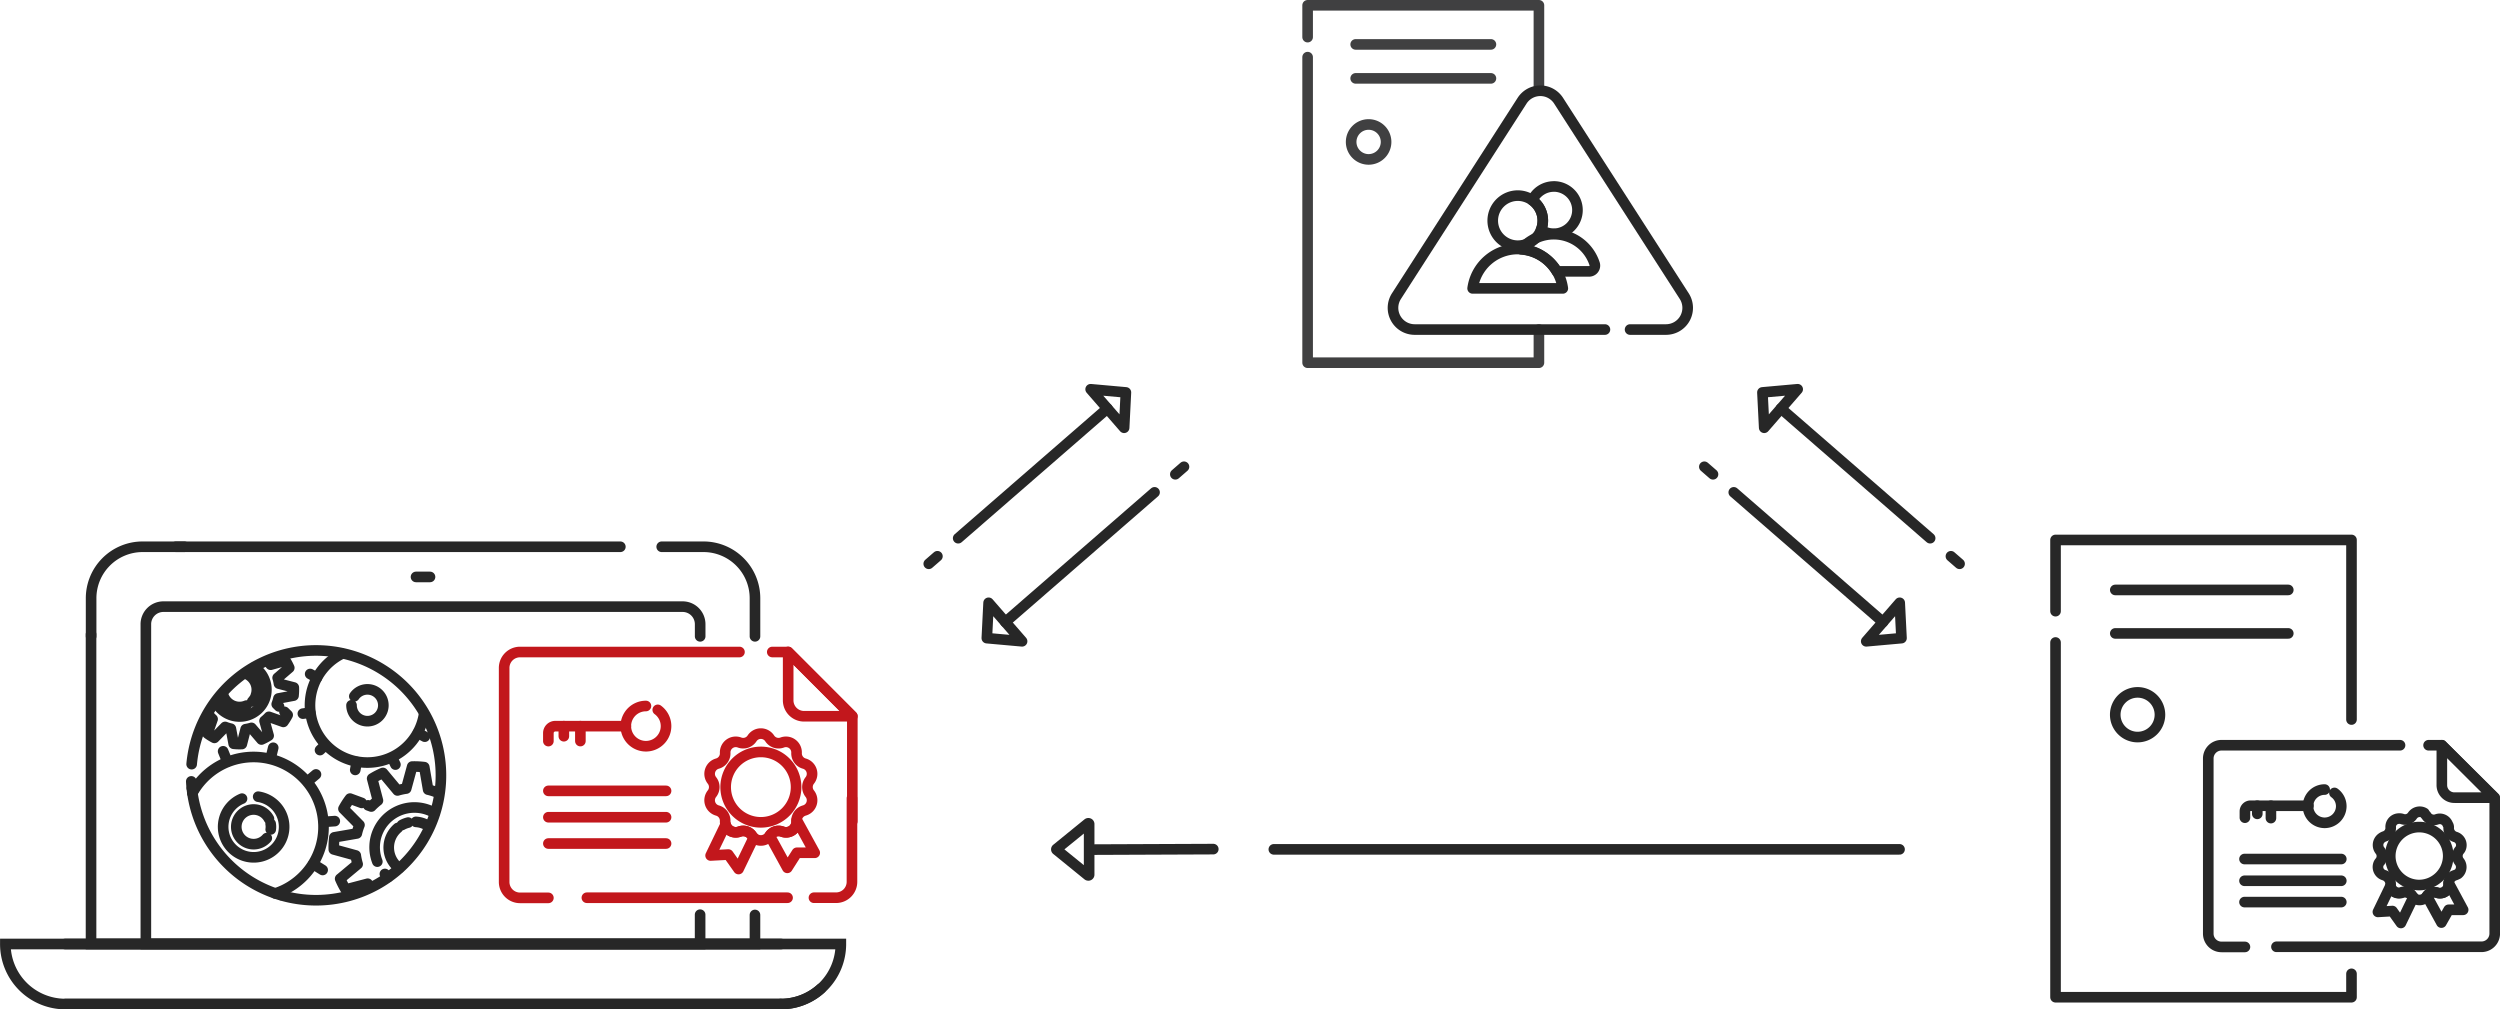 <svg xmlns="http://www.w3.org/2000/svg" width="188.541" height="76.12" viewBox="0 0 188.541 76.12">
  <g id="Group_551" data-name="Group 551" transform="translate(-910.818 -4314.696)">
    <g id="Group_687" data-name="Group 687" transform="translate(911.218 4355.931)">
      <path id="Path_1801" data-name="Path 1801" d="M79.365,366.661h-58.5a4.524,4.524,0,0,0,4.52,4.528H79.344" transform="translate(-20.861 -336.703)" fill="none" stroke="#272727" stroke-linecap="round" stroke-miterlimit="10" stroke-width="0.8"/>
      <path id="Path_1802" data-name="Path 1802" d="M63.15,366.658h58.5a4.524,4.524,0,0,1-4.52,4.528H63.171" transform="translate(-58.636 -336.7)" fill="none" stroke="#272727" stroke-linecap="round" stroke-miterlimit="10" stroke-width="0.8"/>
      <path id="Path_1803" data-name="Path 1803" d="M568.729,399.292a4.5,4.5,0,0,0,3.024-1.162" transform="translate(-510.246 -364.807)" fill="none" stroke="#272727" stroke-linecap="round" stroke-miterlimit="10" stroke-width="0.8"/>
      <g id="Group_679" data-name="Group 679" transform="translate(12.865 0)">
        <path id="Path_1804" data-name="Path 1804" d="M174.9,86.519H141.38" transform="translate(-141.38 -86.519)" fill="none" stroke="#272727" stroke-linecap="round" stroke-miterlimit="10" stroke-width="0.8"/>
        <path id="Path_1805" data-name="Path 1805" d="M491.647,93.277V90.41a3.884,3.884,0,0,0-3.88-3.888h-3.154" transform="translate(-447.974 -86.522)" fill="none" stroke="#272727" stroke-linecap="round" stroke-miterlimit="10" stroke-width="0.8"/>
      </g>
      <g id="Group_680" data-name="Group 680" transform="translate(6.471 0)">
        <path id="Path_1806" data-name="Path 1806" d="M81.484,93.277V90.41a3.884,3.884,0,0,1,3.88-3.888h3.154" transform="translate(-81.484 -86.522)" fill="none" stroke="#272727" stroke-linecap="round" stroke-miterlimit="10" stroke-width="0.8"/>
      </g>
      <path id="Path_1807" data-name="Path 1807" d="M81.434,148.217v23.36h50.071v-2.191" transform="translate(-74.968 -141.619)" fill="none" stroke="#272727" stroke-linecap="round" stroke-miterlimit="10" stroke-width="0.8"/>
      <path id="Path_1809" data-name="Path 1809" d="M161.963,130.989v-.913a1.325,1.325,0,0,0-1.323-1.326H121.482a1.325,1.325,0,0,0-1.323,1.326h0v24.116h41.8v-2.21" transform="translate(-109.559 -124.234)" fill="none" stroke="#272727" stroke-linecap="round" stroke-miterlimit="10" stroke-width="0.8"/>
      <path id="Path_1810" data-name="Path 1810" d="M311.027,107.79h1.056" transform="translate(-280.053 -105.515)" fill="none" stroke="#272727" stroke-linecap="round" stroke-miterlimit="10" stroke-width="0.8"/>
      <g id="Group_6237" data-name="Group 6237">
        <path id="Path_1811" data-name="Path 1811" d="M575.141,165.542h3.644l-4.839-4.848v3.651a1.2,1.2,0,0,0,1.195,1.2Z" transform="translate(-514.905 -152.762)" fill="none" stroke="#c2171c" stroke-linecap="round" stroke-linejoin="round" stroke-width="0.8"/>
        <path id="Path_1812" data-name="Path 1812" d="M391.035,160.7H374.484a1.2,1.2,0,0,0-1.195,1.2v16.142a1.2,1.2,0,0,0,1.195,1.2h2.14" transform="translate(-335.668 -152.763)" fill="none" stroke="#c2171c" stroke-linecap="round" stroke-linejoin="round" stroke-width="0.8"/>
        <path id="Path_1813" data-name="Path 1813" d="M592.174,271.4h1.671a1.2,1.2,0,0,0,1.195-1.2v-6.3" transform="translate(-531.188 -244.932)" fill="none" stroke="#c2171c" stroke-linecap="round" stroke-linejoin="round" stroke-width="0.8"/>
        <path id="Path_1814" data-name="Path 1814" d="M431.74,334.031h15.135" transform="translate(-387.88 -307.562)" fill="none" stroke="#c2171c" stroke-linecap="round" stroke-linejoin="round" stroke-width="0.8"/>
        <path id="Path_1815" data-name="Path 1815" d="M568.748,173.47v-7.927L563.91,160.7h-1.2" transform="translate(-504.869 -152.763)" fill="none" stroke="#c2171c" stroke-linecap="round" stroke-linejoin="round" stroke-width="0.8"/>
        <path id="Path_1817" data-name="Path 1817" d="M460.8,198.821a1.517,1.517,0,1,0,.894.291" transform="translate(-412.487 -186.812)" fill="none" stroke="#c2171c" stroke-linecap="round" stroke-miterlimit="10" stroke-width="0.8"/>
        <path id="Path_1818" data-name="Path 1818" d="M410.371,213.034h-5.319a.524.524,0,0,0-.524.525v.6" transform="translate(-363.572 -199.504)" fill="none" stroke="#c2171c" stroke-linecap="round" stroke-miterlimit="10" stroke-width="0.8"/>
        <path id="Path_1819" data-name="Path 1819" d="M415.471,213.034v.759" transform="translate(-373.348 -199.504)" fill="none" stroke="#c2171c" stroke-linecap="round" stroke-miterlimit="10" stroke-width="0.8"/>
        <path id="Path_1820" data-name="Path 1820" d="M427.143,213.034v1.124" transform="translate(-383.773 -199.504)" fill="none" stroke="#c2171c" stroke-linecap="round" stroke-miterlimit="10" stroke-width="0.8"/>
        <path id="Path_1821" data-name="Path 1821" d="M404.53,258.7h8.876" transform="translate(-363.574 -240.291)" fill="none" stroke="#c2171c" stroke-linecap="round" stroke-miterlimit="10" stroke-width="0.8"/>
        <path id="Path_1822" data-name="Path 1822" d="M404.53,277.255h8.876" transform="translate(-363.574 -256.858)" fill="none" stroke="#c2171c" stroke-linecap="round" stroke-miterlimit="10" stroke-width="0.8"/>
        <path id="Path_1823" data-name="Path 1823" d="M404.53,295.807h8.876" transform="translate(-363.574 -273.426)" fill="none" stroke="#c2171c" stroke-linecap="round" stroke-miterlimit="10" stroke-width="0.8"/>
        <path id="Path_1824" data-name="Path 1824" d="M535.109,233.771a2.655,2.655,0,1,0-2.656,2.66h0A2.659,2.659,0,0,0,535.109,233.771Z" transform="translate(-475.471 -215.648)" fill="none" stroke="#c2171c" stroke-linecap="round" stroke-linejoin="round" stroke-width="0.8"/>
        <path id="Path_1825" data-name="Path 1825" d="M522.985,218.649a.793.793,0,0,0,.949.308.8.8,0,0,1,1.077.784.8.8,0,0,0,.586.809.8.8,0,0,1,.411,1.268.8.8,0,0,0,0,1,.8.8,0,0,1-.411,1.269.8.8,0,0,0-.586.809.795.795,0,0,1-1.077.784.794.794,0,0,0-.949.309.8.8,0,0,1-1.332,0,.793.793,0,0,0-.949-.309.8.8,0,0,1-1.077-.784.8.8,0,0,0-.586-.809.8.8,0,0,1-.412-1.269.8.8,0,0,0,0-1,.8.8,0,0,1,.412-1.268.8.8,0,0,0,.586-.809.8.8,0,0,1,1.077-.784.793.793,0,0,0,.949-.308.794.794,0,0,1,1.332,0Z" transform="translate(-465.337 -204.196)" fill="none" stroke="#c2171c" stroke-linecap="round" stroke-linejoin="round" stroke-width="0.8"/>
        <path id="Path_1826" data-name="Path 1826" d="M562.953,279.16a.722.722,0,0,0-.012.1.795.795,0,0,1-1.077.783.8.8,0,0,0-.949.309l1.328,2.421.722-1.135,1.344,0-1.357-2.475Z" transform="translate(-503.266 -258.559)" fill="none" stroke="#c2171c" stroke-linecap="round" stroke-linejoin="round" stroke-width="0.8"/>
        <path id="Path_1827" data-name="Path 1827" d="M522.286,283.234a.793.793,0,0,0-.949-.309.791.791,0,0,1-1.047-.538l-1.129,2.338,1.334-.072.772,1.092,1.142-2.366a.821.821,0,0,1-.124-.146Z" transform="translate(-465.969 -261.441)" fill="none" stroke="#c2171c" stroke-linecap="round" stroke-linejoin="round" stroke-width="0.8"/>
      </g>
      <g id="Group_686" data-name="Group 686" transform="translate(14.027 7.822)">
        <path id="Path_1828" data-name="Path 1828" d="M152.295,168.234q.009-.1.02-.2a9.419,9.419,0,1,1-.047,1.5" transform="translate(-152.268 -159.661)" fill="none" stroke="#272727" stroke-linecap="round" stroke-linejoin="round" stroke-width="0.8"/>
        <g id="Group_681" data-name="Group 681" transform="translate(10.742 8.749)">
          <path id="Path_1829" data-name="Path 1829" d="M282.615,243.235l-.189.187a4.47,4.47,0,0,0-.638-.2l-.292-1.694a6.064,6.064,0,0,0-.911-.044l-.453,1.658a4.478,4.478,0,0,0-.655.143l-1.1-1.32a6.06,6.06,0,0,0-.811.419l.435,1.662a4.49,4.49,0,0,0-.5.451l-.236-.087" transform="translate(-274.668 -241.478)" fill="none" stroke="#272727" stroke-linecap="round" stroke-linejoin="round" stroke-width="0.8"/>
          <path id="Path_1830" data-name="Path 1830" d="M255.008,264.443l-.882-.325a6.067,6.067,0,0,0-.494.768l1.207,1.222a4.451,4.451,0,0,0-.2.639l-1.691.292a6.132,6.132,0,0,0-.044.913l1.655.454a4.486,4.486,0,0,0,.142.656l-1.318,1.1a6.106,6.106,0,0,0,.418.813l1.659-.436q.1.128.209.249" transform="translate(-252.898 -261.697)" fill="none" stroke="#272727" stroke-linecap="round" stroke-linejoin="round" stroke-width="0.8"/>
          <path id="Path_1831" data-name="Path 1831" d="M281.985,274.449a3,3,0,0,1,4.318-3.669" transform="translate(-278.698 -267.274)" fill="none" stroke="#272727" stroke-linecap="round" stroke-linejoin="round" stroke-width="0.8"/>
          <path id="Path_1832" data-name="Path 1832" d="M289.277,317.512a2.976,2.976,0,0,1-.24-.237" transform="translate(-285.179 -309.169)" fill="none" stroke="#272727" stroke-linecap="round" stroke-linejoin="round" stroke-width="0.8"/>
          <path id="Path_1833" data-name="Path 1833" d="M292.531,287.865a1.938,1.938,0,0,1-.1-3.029" transform="translate(-287.602 -280.199)" fill="none" stroke="#272727" stroke-linecap="round" stroke-linejoin="round" stroke-width="0.8"/>
          <path id="Path_1834" data-name="Path 1834" d="M301.089,281.221a1.94,1.94,0,0,1,.47-.185" transform="translate(-295.945 -276.806)" fill="none" stroke="#272727" stroke-linecap="round" stroke-linejoin="round" stroke-width="0.8"/>
          <path id="Path_1835" data-name="Path 1835" d="M310.96,280.531a1.937,1.937,0,0,1,.882.276" transform="translate(-304.762 -276.355)" fill="none" stroke="#272727" stroke-linecap="round" stroke-linejoin="round" stroke-width="0.8"/>
        </g>
        <g id="Group_682" data-name="Group 682" transform="translate(1.223 0.765)">
          <path id="Path_1836" data-name="Path 1836" d="M163.8,203.131a3.005,3.005,0,0,0,.308.33l-.383,1.091a4.088,4.088,0,0,0,.521.325l.809-.825a2.994,2.994,0,0,0,.431.132l.213,1.137a4.08,4.08,0,0,0,.614.021l.289-1.12a2.967,2.967,0,0,0,.439-.1l.752.878a4.077,4.077,0,0,0,.542-.289l-.309-1.114a3.006,3.006,0,0,0,.33-.309l1.089.384a4.092,4.092,0,0,0,.325-.522l-.239-.235" transform="translate(-163.725 -199.051)" fill="none" stroke="#272727" stroke-linecap="round" stroke-linejoin="round" stroke-width="0.8"/>
          <path id="Path_1837" data-name="Path 1837" d="M207.106,170.266l-.172-.169a3.005,3.005,0,0,0,.131-.432l1.135-.213a4.11,4.11,0,0,0,.021-.615l-1.118-.289a3.034,3.034,0,0,0-.1-.44l.876-.753a4.108,4.108,0,0,0-.289-.543l-1.113.309q-.072-.09-.15-.173l-.073-.075" transform="translate(-201.714 -166.812)" fill="none" stroke="#272727" stroke-linecap="round" stroke-linejoin="round" stroke-width="0.8"/>
          <path id="Path_1838" data-name="Path 1838" d="M172.767,171.564a2.019,2.019,0,1,1-2.871,2.672" transform="translate(-169.237 -171.056)" fill="none" stroke="#272727" stroke-linecap="round" stroke-linejoin="round" stroke-width="0.8"/>
          <path id="Path_1839" data-name="Path 1839" d="M176.346,191.3a1.3,1.3,0,0,1-1.776-.868" transform="translate(-173.412 -187.909)" fill="none" stroke="#272727" stroke-linecap="round" stroke-linejoin="round" stroke-width="0.8"/>
          <path id="Path_1840" data-name="Path 1840" d="M190.217,175.811a1.3,1.3,0,0,1,.823,1.646l-.012.036" transform="translate(-187.389 -174.849)" fill="none" stroke="#272727" stroke-linecap="round" stroke-linejoin="round" stroke-width="0.8"/>
          <path id="Path_1841" data-name="Path 1841" d="M195.467,194.111a1.3,1.3,0,0,1-.126.16" transform="translate(-191.966 -191.192)" fill="none" stroke="#272727" stroke-linecap="round" stroke-linejoin="round" stroke-width="0.8"/>
        </g>
        <g id="Group_683" data-name="Group 683" transform="translate(8.951 0.245)">
          <path id="Path_1842" data-name="Path 1842" d="M244.717,166.538a4.327,4.327,0,1,1-6.184-4.583" transform="translate(-236.119 -161.955)" fill="none" stroke="#272727" stroke-linecap="round" stroke-linejoin="round" stroke-width="0.8"/>
          <path id="Path_1843" data-name="Path 1843" d="M265.681,187.642a1.2,1.2,0,1,1-.211.679" transform="translate(-262.337 -184.434)" fill="none" stroke="#272727" stroke-linecap="round" stroke-linejoin="round" stroke-width="0.8"/>
        </g>
        <path id="Path_1844" data-name="Path 1844" d="M312.378,217.815l.517.282" transform="translate(-295.287 -211.596)" fill="none" stroke="#272727" stroke-linecap="round" stroke-linejoin="round" stroke-width="0.8"/>
        <path id="Path_1845" data-name="Path 1845" d="M294.423,235.782l-.246-.521" transform="translate(-279.029 -227.176)" fill="none" stroke="#272727" stroke-linecap="round" stroke-linejoin="round" stroke-width="0.8"/>
        <path id="Path_1846" data-name="Path 1846" d="M268.205,238.275l-.113.6" transform="translate(-255.728 -229.868)" fill="none" stroke="#272727" stroke-linecap="round" stroke-linejoin="round" stroke-width="0.8"/>
        <path id="Path_1847" data-name="Path 1847" d="M243.592,226.481l-.387.366" transform="translate(-233.498 -219.335)" fill="none" stroke="#272727" stroke-linecap="round" stroke-linejoin="round" stroke-width="0.8"/>
        <path id="Path_1848" data-name="Path 1848" d="M231.083,203.592l.56-.073" transform="translate(-222.67 -198.829)" fill="none" stroke="#272727" stroke-linecap="round" stroke-linejoin="round" stroke-width="0.8"/>
        <path id="Path_1849" data-name="Path 1849" d="M236.757,176.524l-.513-.28" transform="translate(-227.28 -174.471)" fill="none" stroke="#272727" stroke-linecap="round" stroke-linejoin="round" stroke-width="0.8"/>
        <g id="Group_685" data-name="Group 685" transform="translate(0.042 7.335)">
          <g id="Group_684" data-name="Group 684">
            <path id="Path_1850" data-name="Path 1850" d="M153.019,237.349a5.276,5.276,0,1,1,6.25,7.572" transform="translate(-152.981 -233.931)" fill="none" stroke="#272727" stroke-linecap="round" stroke-linejoin="round" stroke-width="0.8"/>
            <path id="Path_1851" data-name="Path 1851" d="M177.444,262.765a2.3,2.3,0,1,1-1.22.148" transform="translate(-172.441 -259.074)" fill="none" stroke="#272727" stroke-linecap="round" stroke-linejoin="round" stroke-width="0.8"/>
            <path id="Path_1852" data-name="Path 1852" d="M186.4,273.978a1.307,1.307,0,1,1,.161-1.464" transform="translate(-180.749 -267.163)" fill="none" stroke="#272727" stroke-linecap="round" stroke-linejoin="round" stroke-width="0.8"/>
            <path id="Path_1853" data-name="Path 1853" d="M208.325,281.868a1.308,1.308,0,0,1,.006.426" transform="translate(-202.383 -276.134)" fill="none" stroke="#272727" stroke-linecap="round" stroke-linejoin="round" stroke-width="0.8"/>
            <path id="Path_1854" data-name="Path 1854" d="M235,247.06l-.636.536" transform="translate(-225.639 -245.048)" fill="none" stroke="#272727" stroke-linecap="round" stroke-linejoin="round" stroke-width="0.8"/>
            <path id="Path_1855" data-name="Path 1855" d="M246.784,279.988l-.82.058" transform="translate(-236.004 -274.455)" fill="none" stroke="#272727" stroke-linecap="round" stroke-linejoin="round" stroke-width="0.8"/>
            <path id="Path_1856" data-name="Path 1856" d="M239.124,310.749l-.71-.444" transform="translate(-229.26 -301.53)" fill="none" stroke="#272727" stroke-linecap="round" stroke-linejoin="round" stroke-width="0.8"/>
            <path id="Path_1857" data-name="Path 1857" d="M215.017,330.257l-.091-.225" transform="translate(-208.279 -319.147)" fill="none" stroke="#272727" stroke-linecap="round" stroke-linejoin="round" stroke-width="0.8"/>
            <path id="Path_1858" data-name="Path 1858" d="M152.662,256.782l.156.1" transform="translate(-152.662 -253.731)" fill="none" stroke="#272727" stroke-linecap="round" stroke-linejoin="round" stroke-width="0.8"/>
            <path id="Path_1859" data-name="Path 1859" d="M175.067,231.522l-.313-.775" transform="translate(-172.396 -230.48)" fill="none" stroke="#272727" stroke-linecap="round" stroke-linejoin="round" stroke-width="0.8"/>
            <path id="Path_1860" data-name="Path 1860" d="M208.27,229.074l.2-.825" transform="translate(-202.334 -228.249)" fill="none" stroke="#272727" stroke-linecap="round" stroke-linejoin="round" stroke-width="0.8"/>
          </g>
        </g>
      </g>
    </g>
    <g id="Group_6235" data-name="Group 6235">
      <g id="Group_417" data-name="Group 417" transform="translate(979.599 4355.763) rotate(-41)">
        <line id="Line_1200" data-name="Line 1200" x2="14.91" transform="translate(2.941 1.924)" fill="none" stroke="#272727" stroke-linecap="round" stroke-linejoin="round" stroke-width="0.8"/>
        <line id="Line_1201" data-name="Line 1201" x2="0.865" transform="translate(0 1.924)" fill="none" stroke="#272727" stroke-linecap="round" stroke-linejoin="round" stroke-width="0.8"/>
        <path id="Path_1134" data-name="Path 1134" d="M0,3.848,1.85,1.924,0,0Z" transform="translate(17.85 0)" fill="none" stroke="#272727" stroke-linecap="round" stroke-linejoin="round" stroke-width="0.8"/>
      </g>
      <g id="Group_418" data-name="Group 418" transform="translate(983.979 4361.37) rotate(-41)">
        <line id="Line_1202" data-name="Line 1202" x1="14.91" transform="translate(1.85 1.924)" fill="none" stroke="#272727" stroke-linecap="round" stroke-linejoin="round" stroke-width="0.8"/>
        <line id="Line_1203" data-name="Line 1203" x1="0.865" transform="translate(18.836 1.924)" fill="none" stroke="#272727" stroke-linecap="round" stroke-linejoin="round" stroke-width="0.8"/>
        <path id="Path_1135" data-name="Path 1135" d="M1.85,0,0,1.924,1.85,3.848Z" transform="translate(0 0)" fill="none" stroke="#272727" stroke-linecap="round" stroke-linejoin="round" stroke-width="0.8"/>
      </g>
    </g>
    <g id="Group_10111" transform="translate(1010.933 4380.716) rotate(180)">
      <g id="Path_195-21" transform="translate(0 1.965)">
        <path id="Path_1205" data-name="Path 1205" d="M0,0H47.188" transform="translate(-43.141)" fill="none" stroke="#272727" stroke-linecap="round" stroke-linejoin="round" stroke-miterlimit="1.5" stroke-width="0.8" fill-rule="evenodd"/>
      </g>
      <g id="Path_196-21" transform="translate(8.614 1.945)">
        <path id="Path_1206" data-name="Path 1206" d="M0,.038,9.148,0" transform="translate(0)" fill="none" stroke="#272727" stroke-linecap="round" stroke-linejoin="round" stroke-miterlimit="1.5" stroke-width="0.8" fill-rule="evenodd"/>
      </g>
      <g id="Path_197-21" transform="translate(17.976 3.929) rotate(-90)">
        <path id="Path_1207" data-name="Path 1207" d="M1.928,2.453a.046.046,0,0,0,.074,0L3.915.1a.065.065,0,0,0,.014-.04A.056.056,0,0,0,3.879,0H.051A.056.056,0,0,0,0,.059.065.065,0,0,0,.014.1Z" transform="translate(0 0)" fill="none" stroke="#272727" stroke-linecap="round" stroke-linejoin="round" stroke-miterlimit="3.567" stroke-width="0.8" fill-rule="evenodd"/>
      </g>
    </g>
    <g id="Group_5509" data-name="Group 5509" transform="translate(1065.839 4355.417)">
      <path id="Path_5176" data-name="Path 5176" d="M8.5-22.037a1.686,1.686,0,0,0-1.685-1.685,1.686,1.686,0,0,0-1.685,1.685,1.686,1.686,0,0,0,1.685,1.685A1.686,1.686,0,0,0,8.5-22.037Z" transform="translate(-0.626 35.218)" fill="none" stroke="#272727" stroke-linecap="round" stroke-linejoin="round" stroke-width="0.8"/>
      <path id="Path_5177" data-name="Path 5177" d="M.6-27.507V-.754H22.92V-2.519" transform="translate(-0.6 35.24)" fill="none" stroke="#272727" stroke-linecap="round" stroke-linejoin="round" stroke-width="0.8"/>
      <path id="Path_5178" data-name="Path 5178" d="M22.92-21.741V-35.285H.6v5.372" transform="translate(-0.6 35.285)" fill="none" stroke="#272727" stroke-linecap="round" stroke-linejoin="round" stroke-width="0.8"/>
      <path id="Path_5179" data-name="Path 5179" d="M5.132-31.493H18.179" transform="translate(-0.626 35.263)" fill="none" stroke="#272727" stroke-linecap="round" stroke-linejoin="round" stroke-width="0.8"/>
      <path id="Path_5180" data-name="Path 5180" d="M5.132-28.195H18.179" transform="translate(-0.626 35.244)" fill="none" stroke="#272727" stroke-linecap="round" stroke-linejoin="round" stroke-width="0.8"/>
      <path id="Path_3316" data-name="Path 3316" d="M37.373-14.251" transform="translate(-12.304 34.43)" fill="none" stroke="#272727" stroke-linecap="round" stroke-linejoin="round" stroke-width="0.8"/>
      <g id="Group_4738" transform="translate(11.519 15.482)">
        <path id="Path_4709" d="M52.364-26.346h2.989L51.4-30.3v2.989A.947.947,0,0,0,52.364-26.346Z" transform="translate(-33.785 30.3)" fill="none" stroke="#272727" stroke-linecap="round" stroke-linejoin="round" stroke-width="0.8"/>
        <path id="Path_4710" d="M11.061-30.3H-2.4a1,1,0,0,0-1,1v13.211a1,1,0,0,0,1,1H-.636" transform="translate(3.4 30.3)" fill="none" stroke="#272727" stroke-linecap="round" stroke-linejoin="round" stroke-width="0.8"/>
        <path id="Path_4711" d="M12.6-15.1H28.061a1,1,0,0,0,1-1h0V-26.346L25.072-30.3h-1" transform="translate(-7.457 30.3)" fill="none" stroke="#272727" stroke-linecap="round" stroke-linejoin="round" stroke-width="0.8"/>
        <path id="Path_4713" d="M21.254-19.9A1.255,1.255,0,0,0,20-18.646h0a1.255,1.255,0,0,0,1.254,1.254h0a1.255,1.255,0,0,0,1.254-1.254h0a1.234,1.234,0,0,0-.514-1" transform="translate(-12.478 23.243)" fill="none" stroke="#272727" stroke-linecap="round" stroke-miterlimit="10" stroke-width="0.8"/>
        <path id="Path_4714" d="M9.989-16.1H5.618a.425.425,0,0,0-.418.418v.482" transform="translate(-2.436 20.664)" fill="none" stroke="#272727" stroke-linecap="round" stroke-miterlimit="10" stroke-width="0.8"/>
        <path id="Path_4715" d="M8.1-16.1v.611" transform="translate(-4.403 20.664)" fill="none" stroke="#272727" stroke-linecap="round" stroke-miterlimit="10" stroke-width="0.8"/>
        <path id="Path_4716" d="M11.3-16.1v.932" transform="translate(-6.575 20.664)" fill="none" stroke="#272727" stroke-linecap="round" stroke-miterlimit="10" stroke-width="0.8"/>
        <path id="Path_4717" d="M5.1-3.6h7.3" transform="translate(-2.368 12.182)" fill="none" stroke="#272727" stroke-linecap="round" stroke-miterlimit="10" stroke-width="0.8"/>
        <path id="Path_4718" d="M5.1,1.5h7.3" transform="translate(-2.368 8.722)" fill="none" stroke="#272727" stroke-linecap="round" stroke-miterlimit="10" stroke-width="0.8"/>
        <path id="Path_4719" d="M5.1,6.5h7.3" transform="translate(-2.368 5.329)" fill="none" stroke="#272727" stroke-linecap="round" stroke-miterlimit="10" stroke-width="0.8"/>
        <path id="Path_4720" d="M43.672-8.914A2.188,2.188,0,0,0,41.486-11.1,2.188,2.188,0,0,0,39.3-8.914a2.188,2.188,0,0,0,2.186,2.186A2.209,2.209,0,0,0,43.672-8.914Z" transform="translate(-25.575 17.272)" fill="none" stroke="#272727" stroke-linecap="round" stroke-linejoin="round" stroke-miterlimit="10" stroke-width="0.8"/>
        <path id="Path_4721" d="M40.08-14.387a.657.657,0,0,0,.771.257.642.642,0,0,1,.836.386.346.346,0,0,1,.064.257.7.7,0,0,0,.482.675.643.643,0,0,1,.45.8.518.518,0,0,1-.129.225.676.676,0,0,0,0,.836.662.662,0,0,1-.1.932,1.567,1.567,0,0,1-.225.1.668.668,0,0,0-.482.675.626.626,0,0,1-.611.675.627.627,0,0,1-.257-.032.657.657,0,0,0-.771.257.667.667,0,0,1-.9.193l-.193-.193a.657.657,0,0,0-.771-.257.642.642,0,0,1-.836-.386.708.708,0,0,1-.032-.257.7.7,0,0,0-.482-.675.643.643,0,0,1-.45-.8.518.518,0,0,1,.129-.225.676.676,0,0,0,0-.836.662.662,0,0,1,.1-.932.806.806,0,0,1,.225-.129.667.667,0,0,0,.482-.675.626.626,0,0,1,.611-.675.627.627,0,0,1,.257.032.657.657,0,0,0,.771-.257.667.667,0,0,1,.9-.193C39.951-14.515,40.048-14.451,40.08-14.387Z" transform="translate(-23.622 19.723)" fill="none" stroke="#272727" stroke-linecap="round" stroke-linejoin="round" stroke-miterlimit="10" stroke-width="0.8"/>
        <path id="Path_4722" d="M49.539,2v.1a.659.659,0,0,1-.868.643A.657.657,0,0,0,47.9,3l1.093,1.993.546-.964h1.093Z" transform="translate(-31.41 8.382)" fill="none" stroke="#272727" stroke-linecap="round" stroke-linejoin="round" stroke-miterlimit="10" stroke-width="0.8"/>
        <path id="Path_4723" d="M38.972,3.507A.657.657,0,0,0,38.2,3.25a.642.642,0,0,1-.836-.386c0-.032,0-.032-.032-.064L36.4,4.729l1.093-.064.643.9.932-1.929A.444.444,0,0,1,38.972,3.507Z" transform="translate(-23.607 7.84)" fill="none" stroke="#272727" stroke-linecap="round" stroke-linejoin="round" stroke-miterlimit="10" stroke-width="0.8"/>
      </g>
    </g>
    <g id="Group_3597" data-name="Group 3597" transform="translate(983.239 4315.1)">
      <path id="Path_3010" data-name="Path 3010" d="M572.934-335.983v23.046h17.444v-2.5" transform="translate(-546.739 339.888)" fill="none" stroke="#404041" stroke-linecap="round" stroke-linejoin="round" stroke-miterlimit="10" stroke-width="0.8"/>
      <path id="Path_3013" data-name="Path 3013" d="M590.379-343.948v-6.444H572.935v2.4" transform="translate(-546.74 350.388)" fill="none" stroke="#404041" stroke-linecap="round" stroke-linejoin="round" stroke-miterlimit="10" stroke-width="0.8"/>
      <path id="Path_3014" data-name="Path 3014" d="M586.295-339.523h10.2" transform="translate(-556.476 342.468)" fill="none" stroke="#404041" stroke-linecap="round" stroke-linejoin="round" stroke-miterlimit="10" stroke-width="0.8"/>
      <path id="Path_3015" data-name="Path 3015" d="M586.295-330.074h10.2" transform="translate(-556.476 335.581)" fill="none" stroke="#404041" stroke-linecap="round" stroke-linejoin="round" stroke-miterlimit="10" stroke-width="0.8"/>
      <path id="Path_3016" data-name="Path 3016" d="M587.675-315.94a1.317,1.317,0,0,0-1.317-1.317,1.317,1.317,0,0,0-1.317,1.317,1.317,1.317,0,0,0,1.317,1.317A1.317,1.317,0,0,0,587.675-315.94Z" transform="translate(-555.563 326.241)" fill="none" stroke="#404041" stroke-linecap="round" stroke-linejoin="round" stroke-miterlimit="10" stroke-width="0.8"/>
      <g id="Group_6239" data-name="Group 6239">
        <path id="Path_3017" data-name="Path 3017" d="M612.643-308.623H598.3a1.635,1.635,0,0,1-1.439-.852,1.634,1.634,0,0,1,.062-1.671l9.473-14.733a1.637,1.637,0,0,1,1.377-.752,1.637,1.637,0,0,1,1.377.752l9.473,14.733a1.635,1.635,0,0,1,.062,1.671,1.635,1.635,0,0,1-1.438.852h-2.706" transform="translate(-564.027 333.072)" fill="none" stroke="#272727" stroke-linecap="round" stroke-linejoin="round" stroke-miterlimit="10" stroke-width="0.8"/>
        <g id="Group_6238" data-name="Group 6238">
          <path id="Path_3018" data-name="Path 3018" d="M637.033-300.008a1.781,1.781,0,0,0-1.619,1.044,1.882,1.882,0,0,1,.79,1.531,1.889,1.889,0,0,1-.136.7,1.776,1.776,0,0,0,.967.288,1.783,1.783,0,0,0,1.261-.522,1.783,1.783,0,0,0,.522-1.261,1.783,1.783,0,0,0-.523-1.262,1.784,1.784,0,0,0-1.262-.521Z" transform="translate(-592.273 313.669)" fill="none" stroke="#272727" stroke-linecap="round" stroke-linejoin="round" stroke-miterlimit="10" stroke-width="0.8"/>
          <path id="Path_3019" data-name="Path 3019" d="M637.865-284.509a3.238,3.238,0,0,0-3.081-2.24,3.218,3.218,0,0,0-2.455,1.143,3.411,3.411,0,0,1,2.679,1.661h2.445a.433.433,0,0,0,.348-.178A.433.433,0,0,0,637.865-284.509Z" transform="translate(-590.025 304.007)" fill="none" stroke="#272727" stroke-linecap="round" stroke-linejoin="round" stroke-miterlimit="10" stroke-width="0.8"/>
          <path id="Path_3020" data-name="Path 3020" d="M628.183-295.586a1.889,1.889,0,0,0-1.888-1.888,1.889,1.889,0,0,0-1.888,1.888,1.889,1.889,0,0,0,1.888,1.888,1.889,1.889,0,0,0,1.888-1.888Z" transform="translate(-584.251 311.823)" fill="none" stroke="#272727" stroke-linecap="round" stroke-linejoin="round" stroke-miterlimit="10" stroke-width="0.8"/>
          <path id="Path_3021" data-name="Path 3021" d="M625.635-279.654a3.43,3.43,0,0,0-3.4-2.969,3.431,3.431,0,0,0-3.4,2.969Z" transform="translate(-580.195 300.999)" fill="none" stroke="#272727" stroke-linecap="round" stroke-linejoin="round" stroke-miterlimit="10" stroke-width="0.8"/>
        </g>
      </g>
    </g>
    <g id="Group_6236" data-name="Group 6236" transform="translate(1038.091 4342.838)">
      <g id="Group_417-2" data-name="Group 417" transform="translate(19.249 15.829) rotate(-139)">
        <line id="Line_1200-2" data-name="Line 1200" x2="14.91" transform="translate(2.941 1.924)" fill="none" stroke="#272727" stroke-linecap="round" stroke-linejoin="round" stroke-width="0.8"/>
        <line id="Line_1201-2" data-name="Line 1201" x2="0.865" transform="translate(0 1.924)" fill="none" stroke="#272727" stroke-linecap="round" stroke-linejoin="round" stroke-width="0.8"/>
        <path id="Path_1134-2" data-name="Path 1134" d="M0,0,1.85,1.924,0,3.848Z" transform="translate(17.85 0)" fill="none" stroke="#272727" stroke-linecap="round" stroke-linejoin="round" stroke-width="0.8"/>
      </g>
      <g id="Group_418-2" data-name="Group 418" transform="translate(14.868 21.436) rotate(-139)">
        <line id="Line_1202-2" data-name="Line 1202" x1="14.91" transform="translate(1.85 1.924)" fill="none" stroke="#272727" stroke-linecap="round" stroke-linejoin="round" stroke-width="0.8"/>
        <line id="Line_1203-2" data-name="Line 1203" x1="0.865" transform="translate(18.835 1.924)" fill="none" stroke="#272727" stroke-linecap="round" stroke-linejoin="round" stroke-width="0.8"/>
        <path id="Path_1135-2" data-name="Path 1135" d="M1.85,3.848,0,1.924,1.85,0Z" transform="translate(0 0)" fill="none" stroke="#272727" stroke-linecap="round" stroke-linejoin="round" stroke-width="0.8"/>
      </g>
    </g>
  </g>
</svg>
